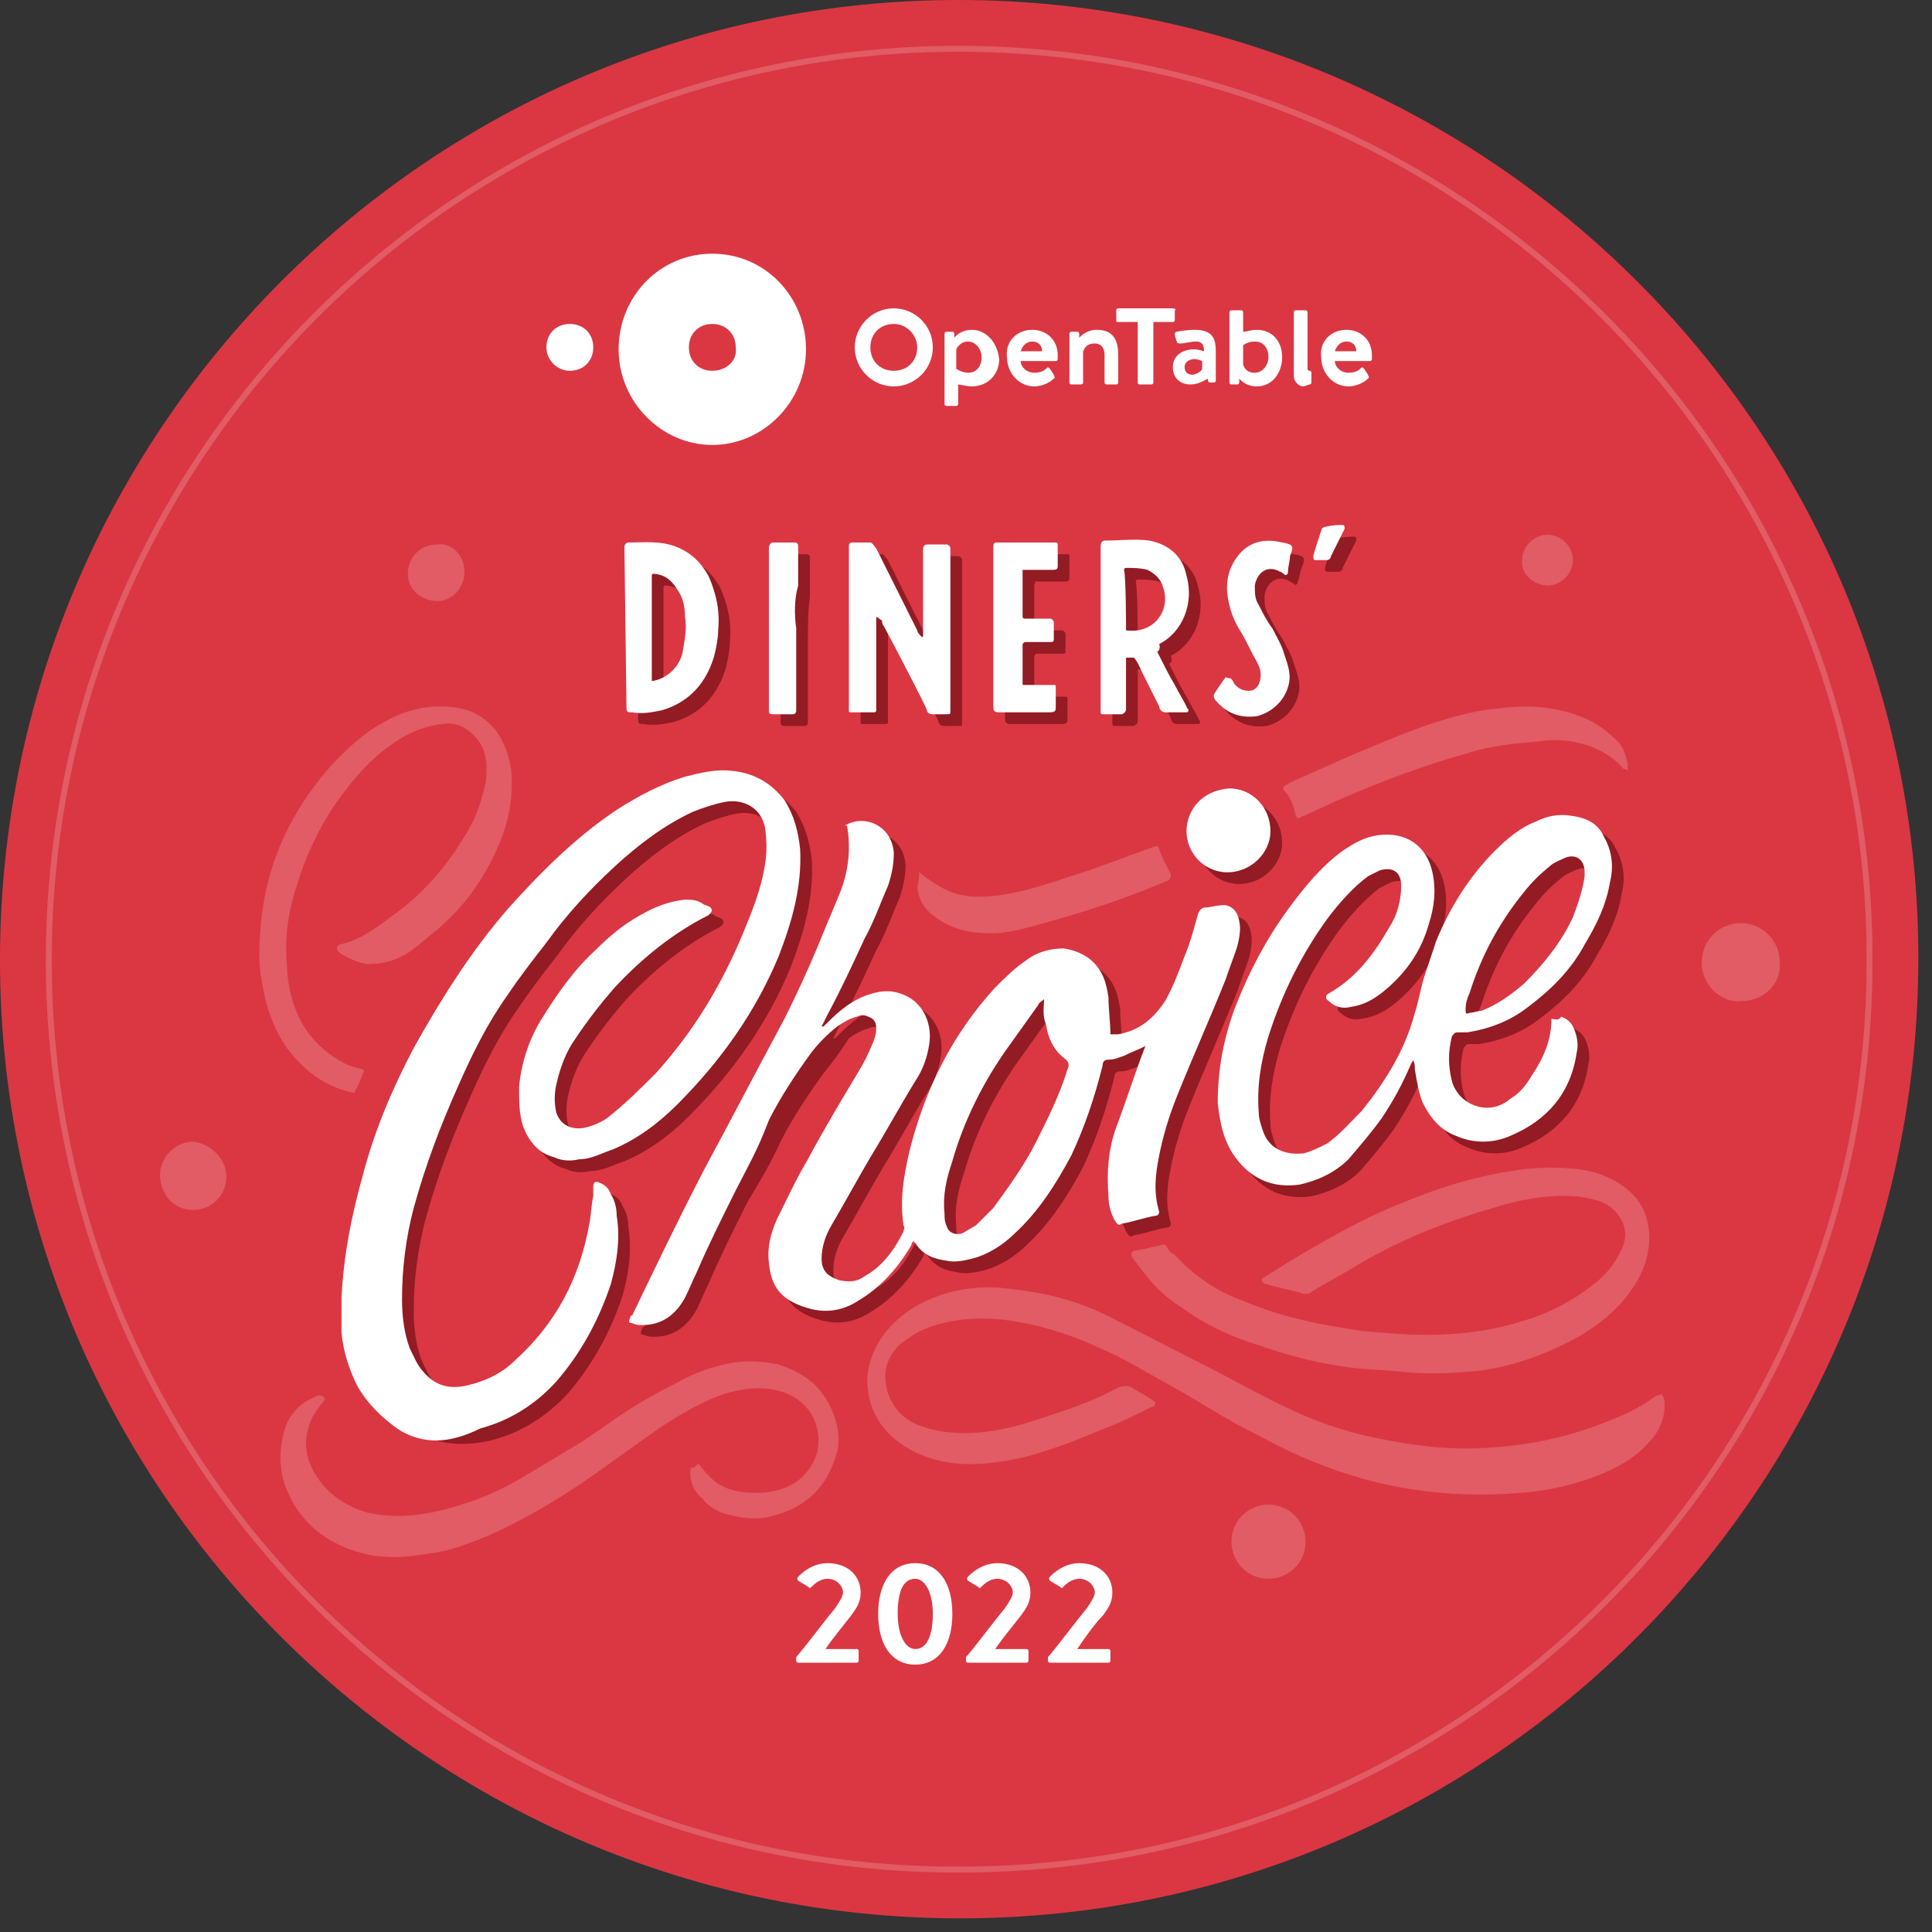 <?xml version="1.0" encoding="UTF-8"?> <svg xmlns="http://www.w3.org/2000/svg" xml:space="preserve" width="99px" height="99px" id="Ebene_1" x="0" y="0" version="1.1" viewBox="0 0 99 99"><rect x="0" y="0" width="99" height="99" fill="#333333" stroke="none"/> <style> .st2{fill:#fff}.st3{fill:#e15c64}.st4{fill:#931b23} </style> <path fill="#da3743" d="M49.2 98.3C22.1 98.3 0 76.3 0 49.2S22 0 49.1 0s49.2 22 49.2 49.1-22 49.2-49.1 49.2z"></path> <path fill="none" stroke="#e15c64" stroke-miterlimit="10" stroke-width=".303" d="M49.2 95.8C23.4 95.9 2.5 75 2.5 49.2S23.4 2.5 49.1 2.5c25.8 0 46.7 20.9 46.7 46.6.1 25.8-20.8 46.7-46.6 46.7z"></path> <path d="M36.5 13c-2.7 0-4.8 2.2-4.8 4.9s2.2 4.9 4.8 4.9 4.8-2.2 4.8-4.9-2.1-4.9-4.8-4.9zm0 6c-.7 0-1.2-.5-1.2-1.2s.5-1.2 1.2-1.2 1.2.5 1.2 1.2c.1.7-.5 1.2-1.2 1.2zM28 17.8c0-.7.5-1.2 1.2-1.2s1.2.5 1.2 1.2-.5 1.2-1.2 1.2c-.6 0-1.2-.5-1.2-1.2zM52.9 16.9c.7 0 1.3.5 1.3 1.3v.2c0 .1-.1.1-.1.1h-1.8c0 .3.3.6.7.6.3 0 .5-.1.6-.2.1-.1.1-.1.2 0l.2.3c0 .1.1.1 0 .2-.2.2-.6.4-1 .4-.8 0-1.4-.7-1.4-1.5-.1-.8.5-1.4 1.3-1.4zm.5 1.1c0-.3-.2-.5-.5-.5s-.5.2-.6.5h1.1zm6.7-2.2h-2.8c-.1 0-.1.1-.1.1v.5c0 .1 0 .1.1.1h1v3.1c0 .1.1.1.1.1h.6c.1 0 .1-.1.1-.1v-3.1h1c.1 0 .1-.1.1-.1v-.5c.1 0 0-.1-.1-.1zm4.3 1.1c-.3 0-.5.1-.7.1v-1c0-.1-.1-.1-.1-.1h-.5c-.1 0-.1.1-.1.1v3.6c0 .1.1.1.1.1H63.4c.1 0 .1-.1.1-.1v-.2s.3.4.9.4c.8 0 1.3-.7 1.3-1.5s-.5-1.4-1.3-1.4zm-.1 2.2c-.4 0-.5-.2-.6-.4v-1s.2-.2.6-.2c.5 0 .7.4.7.8s-.3.8-.7.8zm4.7-2.2c.7 0 1.3.5 1.3 1.3v.2c0 .1-.1.1-.1.1h-1.8c0 .3.3.6.7.6.3 0 .5-.1.6-.2.1-.1.1-.1.2 0l.2.3c0 .1.1.1 0 .2-.2.2-.6.4-1 .4-.8 0-1.4-.7-1.4-1.5-.1-.8.5-1.4 1.3-1.4zm.5 1.1c0-.3-.2-.5-.5-.5s-.5.2-.6.5h1.1zm-19.7-1.1c-.6 0-.9.4-.9.4v-.2c0-.1-.1-.1-.1-.1h-.3c-.1 0-.1.1-.1.1v3.6c0 .1.1.1.1.1h.5c.1 0 .1-.1.1-.1v-1c.1 0 .4.1.7.1.8 0 1.4-.6 1.4-1.4-.1-.9-.7-1.5-1.4-1.5zm-.2 2.2c-.3 0-.6-.2-.6-.2v-1c.1-.2.3-.4.6-.4.4 0 .7.4.7.8s-.2.8-.7.8zm6.6-2.2c-.5 0-.8.3-.9.4v-.2c0-.1-.1-.1-.1-.1h-.3c-.1 0-.1.1-.1.1v2.5c0 .1.1.1.1.1h.4c.1 0 .2 0 .2-.1V18c.1-.2.2-.4.6-.4.3 0 .5.2.5.6v1.4c0 .1.1.1.1.1h.5c.1 0 .1-.1.1-.1v-1.4c0-.7-.2-1.3-1.1-1.3zm5 0c-.4 0-.9.1-.9.1-.1 0-.1.1-.1.2l.1.3c0 .1.1.1.2.1.2 0 .5-.1.8-.1.3 0 .4.2.4.5 0 0-.3-.1-.5-.1-.7 0-1.1.4-1.1.9 0 .6.4.9.9.9.4 0 .7-.2.9-.3v.1c0 .1.1.1.1.1h.2c.1 0 .1-.1.1-.1V18c0-.7-.2-1.1-1.1-1.1zm.4 2c0 .1-.3.3-.5.3-.3 0-.4-.2-.4-.4s.2-.4.5-.4c.2 0 .4.1.4.1v.4zm-15.8-3.1c-1.1 0-2 .9-2 2s.9 2 2 2 2-.9 2-2-.9-2-2-2zm0 .8c.7 0 1.2.6 1.2 1.2 0 .7-.5 1.2-1.2 1.2s-1.2-.5-1.2-1.2.5-1.2 1.2-1.2zm21.3 3.1c.1 0 .1-.1.1-.1v-.5c0-.1-.1-.1-.1-.1-.1 0-.1-.1-.1-.1V16c0-.1-.1-.1-.1-.1h-.5c-.1 0-.1.1-.1.1V19.3c0 .2.2.5.5.5l.3-.1zM42.3 84.5h1.6c.1 0 .1.1.1.1v.5c0 .1-.1.1-.1.1h-3c-.1 0-.1-.1-.1-.1V85c0-.1 0-.1.1-.2.5-.6 1.4-1.8 1.9-2.4.2-.3.4-.6.4-.8 0-.3-.3-.7-.8-.7-.4 0-.7.3-.8.4-.1.1-.1.1-.2 0l-.5-.3s-.1-.1 0-.2c0 0 .6-.7 1.5-.7 1.1 0 1.7.7 1.7 1.5 0 .5-.2.8-.5 1.2-.3.4-.9 1.1-1.3 1.7zM45 82.7c0-1.6.7-2.6 1.9-2.6s1.9 1 1.9 2.6-.7 2.6-1.9 2.6-1.9-1-1.9-2.6zm2.8 0c0-1.1-.4-1.8-.9-1.8-.6 0-.9.6-.9 1.8 0 1.1.4 1.8.9 1.8.6 0 .9-.7.9-1.8zM51 84.5h1.6c.1 0 .1.1.1.1v.5c0 .1-.1.1-.1.1h-3c-.1 0-.1-.1-.1-.1V85c0-.1 0-.1.1-.2.5-.6 1.4-1.8 1.9-2.4.2-.3.4-.6.4-.8 0-.3-.3-.7-.8-.7-.4 0-.7.3-.8.4-.1.1-.1.1-.2 0l-.5-.3s-.1-.1 0-.2c0 0 .6-.7 1.5-.7 1.1 0 1.7.7 1.7 1.5 0 .5-.2.8-.5 1.2-.3.4-.9 1.1-1.3 1.7zM55.2 84.5h1.6c.1 0 .1.1.1.1v.5c0 .1-.1.1-.1.1h-3c-.1 0-.1-.1-.1-.1V85c0-.1 0-.1.1-.2.5-.6 1.4-1.8 1.9-2.4.2-.3.4-.6.4-.8 0-.3-.3-.7-.8-.7-.4 0-.7.3-.8.4-.1.1-.1.1-.2 0l-.5-.3s-.1-.1 0-.2c0 0 .6-.7 1.5-.7 1.1 0 1.7.7 1.7 1.5 0 .5-.2.8-.5 1.2-.4.4-.9 1.1-1.3 1.7z" class="st2"></path> <path d="M85.1 71.4c.2.2.2.4.2.6 0 .7-.3 1.4-.8 1.9-.7.8-1.6 1.3-2.6 1.7-1.3.5-2.6.8-4 .9-3.7.3-7.2-.2-10.6-1.6-1.3-.5-2.5-1.2-3.7-1.8-1.3-.7-2.5-1.5-3.8-2.2-1.1-.6-2.2-1.3-3.4-1.8-1.7-.8-3.4-1.3-5.2-1.5-1.3-.1-2.6 0-3.8.5-.5.2-.9.5-1.3.8-.7.7-.9 1.5-.6 2.5.3.8.8 1.3 1.5 1.6 1 .4 2.1.5 3.2.4 1.3-.1 2.5-.5 3.7-.9 1.2-.4 2.3-.8 3.4-1.4.3-.1.5-.1.7 0 .3.2.7.4 1 .6.1.1.2.1.2.2s-.1.2-.2.2c-.8.4-1.6.8-2.4 1.1-1 .4-1.9.8-2.9 1.1-1.1.4-2.2.6-3.3.7-1.4.1-2.7-.1-3.9-.8-1-.6-1.8-1.5-2-2.8-.2-1 .1-2 .7-2.9.8-1.1 1.9-1.8 3.2-2.2 1.3-.4 2.5-.4 3.8-.2 1.7.2 3.4.7 4.9 1.5 1.8.9 3.5 1.8 5.3 2.7 1.3.7 2.6 1.4 3.9 2 1.5.7 3.1 1.2 4.8 1.5 1.6.3 3.2.5 4.9.4 2.3-.1 4.6-.6 6.7-1.5.8-.3 1.5-.7 2.2-1.2.1 0 .2 0 .2-.1z" class="st3"></path> <path d="M64.9 65.8c-.2 0-.3-.2-.2-.3.8-.5 1.9-1.2 2.8-1.7 1.4-.8 2.7-1.5 4.2-2.1 1.9-.8 3.8-1.4 5.8-1.7 1.1-.2 2.2-.2 3.3-.1.9.1 1.7.4 2.4.9.8.6 1.2 1.3 1.3 2.3.1 1.3-.4 2.4-1.2 3.4-.9 1.1-2.1 1.9-3.4 2.5-1.5.7-3.1 1.2-4.8 1.3-1.1.1-2.2.1-3.2 0-.8-.1-1.6-.1-2.5-.2-1.7-.2-3.3-.6-5-1.2-1.3-.4-2.6-1-3.7-1.8-.8-.5-1.5-1.1-2.1-1.9-.2-.3-.4-.5-.6-.8 0-.1-.1-.2.1-.3.6-.1.9-.2 1.4-.3.2-.1.3.1.3.1.1.2.2.3.4.4 1 1.1 2.2 1.9 3.6 2.4 1.9.8 3.9 1.2 6 1.5 1.1.1 2.2.2 3.3.2 1.7 0 3.3-.2 4.9-.7 1.4-.4 2.7-1.1 3.8-2 .5-.4.9-.9 1.2-1.5.4-.7.4-1.4-.2-2.1-.3-.3-.6-.5-1-.6-.4-.1-.8-.2-1.2-.2-1.4-.1-2.8.2-4.1.6-2.4.7-4.7 1.6-6.9 2.9-.8.5-1.6.9-2.4 1.4-.1.1-.2.1-.4.1-.6-.2-1.3-.3-1.9-.5zM35.8 75c.2.3.4.5.6.7.6.6 1.4.8 2.3.8.9 0 1.7-.2 2.4-.8.4-.4.7-.9.8-1.4.2-1.3-.4-2.4-1.6-2.9-1-.4-2-.3-3.1 0-1.2.4-2.2 1-3.3 1.7-1.3.9-2.5 1.8-3.8 2.7-1.6 1.1-3.3 2.1-5.1 2.9-1 .4-2 .8-3 .9-1.1.2-2.2.3-3.4 0-1.9-.5-3.3-1.6-4-3.5-.3-.9-.3-1.9 0-2.9.2-.6.6-1.1 1.1-1.4l.6-.3c.1 0 .2 0 .3.1.1.1 0 .2-.1.3-.3.4-.6.8-.7 1.3-.3 1 0 1.9.6 2.7.6.8 1.4 1.3 2.4 1.6 1.3.3 2.5.2 3.8-.1 1.6-.4 3.1-1 4.5-1.9.9-.5 1.8-1.1 2.7-1.6.4-.3.9-.6 1.3-.9 1.1-.8 2.3-1.5 3.5-2.1.7-.4 1.4-.7 2.2-.9 1-.3 2-.3 3-.1.7.2 1.3.5 1.9 1 .6.6 1 1.3 1.2 2.2.1.5.1 1.1-.1 1.6-.5 1.6-1.6 2.6-3.3 3-.7.2-1.5.1-2.2-.1-.5-.1-1-.4-1.3-.8-.5-.4-.7-1-.6-1.6.2.1.2-.1.4-.2zM17.5 48.9c-.4-.3-.2-.4-.1-.5 1-.2 1.8-.8 2.6-1.4 1.6-1.1 2.9-2.6 3.9-4.3.5-.8.8-1.7 1-2.7.1-.9 0-1.7-.6-2.3-.5-.5-1-.7-1.6-.6-1 .1-1.9.5-2.7 1.1-1 .7-1.8 1.6-2.6 2.7-1.1 1.5-1.9 3.3-2.4 5.2-.3 1.1-.4 2.2-.3 3.4.1 2.2 1 3.9 2.8 4.9.3.2.7.3 1.1.4 0 0 .1.1 0 .2-.1.3-.2.5-.4.9 0 .1-.1.1-.1.1-1.4-.3-2.5-1.1-3.4-2.3-.7-1-1.1-2.2-1.3-3.5-.2-1.1-.1-2.1 0-3.2.3-2.5 1.2-4.7 2.7-6.7.8-1.1 1.8-2.1 2.9-2.9 1.1-.7 2.2-1.2 3.5-1.2 1.1 0 2 .2 2.8 1.1.5.6.8 1.4.9 2.2.1 1.3-.1 2.5-.6 3.7-.8 1.9-1.9 3.4-3.4 4.6-.5.4-1 .9-1.6 1.2-.6.3-1.1.4-1.8.4-.6-.1-.9-.3-1.3-.5zM83.4 39.5c-.1-.1-.1-.1-.2-.1-.7-.8-1.6-1.2-2.6-1.4-.6-.1-1.2-.1-1.8 0-1.2.1-2.4.2-3.6.6-2.2.6-4.3 1.4-6.4 2.3-.7.3-1.5.7-2.2 1 0 0-.1.1-.2-.1-.1-.5-.3-1-.6-1.3 0 0-.1-.1 0-.2s.2-.1.3-.2l2.7-1.2c1.4-.6 2.8-1.2 4.2-1.7 1.2-.4 2.5-.8 3.8-.9 1.5-.2 3-.1 4.4.5.7.3 1.2.7 1.7 1.2.3.3.4.7.5 1.1v.4zM47.1 44.7c.4.3.8.6 1.2.8.9.5 1.8.5 2.7.4 1.7-.2 3.2-.8 4.8-1.3l3.3-1.2c.2-.1.3 0 .3.1.2.6.4.9.6 1.3 0 0 0 .2-.1.3-2.1.9-4.2 1.6-6.4 2.2-.7.2-1.4.4-2.2.5-1.3.1-2.5-.1-3.5-.9-.5-.4-.7-.8-.8-1.4.1-.4.1-.6.1-.8zM89.2 51.3c-.9.1-2-.7-2-2 0-1.1.9-2 2-2s2 .9 2 2c.1 1.1-.8 2-2 2zM66.9 79c0 1.1-.9 1.9-1.9 1.9-1.1 0-1.9-.9-1.9-1.9 0-1.1.9-1.9 1.9-1.9 1.1 0 1.9.9 1.9 1.9zM11.6 60.3c0 1-.8 1.7-1.7 1.7-1 0-1.7-.8-1.7-1.8 0-.9.8-1.7 1.7-1.7.9.1 1.7.9 1.7 1.8zM23.8 29.3c0 .8-.6 1.5-1.4 1.5-.7 0-1.5-.5-1.5-1.4 0-.8.6-1.5 1.5-1.5.8-.1 1.4.6 1.4 1.4zM79.3 30c-.7 0-1.4-.6-1.3-1.3 0-.7.6-1.3 1.3-1.3.7 0 1.3.6 1.3 1.3 0 .7-.6 1.3-1.3 1.3z" class="st3"></path> <path d="M54.1 51.8c-.1.1-.3.2-.3.3l-1.5 2.1C51 56 50 58 49.4 60.1c-.3.9-.5 1.7-.4 2.7 0 .2 0 .4.1.6.1.4.5.5.8.4.2-.1.5-.3.7-.4l.9-.9c.8-1.1 1.6-2.2 2.2-3.4.6-1.2 1.2-2.4 1.6-3.7.1-.2.1-.4-.2-.6-.5-.4-.8-1-.9-1.7-.2-.5-.1-.9-.1-1.3zm-10.2-8.9c1-.6 2.4 0 2.5 1.4 0 .6-.1 1.1-.3 1.7-.4.9-.7 1.8-1.2 2.7-.6 1.3-1.2 2.6-1.9 3.9l-.3.6h.1l.2-.2c.6-.6 1.2-1.1 2-1.4.6-.2 1.1-.3 1.7-.1 1.3.4 1.7 1.7 1.5 2.7-.1.6-.3 1.2-.7 1.8-.8 1.3-1.5 2.6-2.3 3.9-.7 1.2-1.3 2.3-2 3.5-.3.5-.5 1.1-.5 1.7 0 .6.3.9.9 1.1.5.1.9.1 1.3-.2.9-.5 1.5-1.3 2-2.3 0-.1.1-.2 0-.3-.2-1.3 0-2.5.3-3.8.8-3.2 2.2-6 4.4-8.4.5-.5 1-1 1.6-1.4.5-.4 1.2-.6 1.9-.6.7.1 1.3.4 1.7.9.4.5.5 1 .6 1.6 0 .6.1 1.3.1 1.9h.4c1.1-.2 1.8-.8 2.4-1.7.4-.7.7-1.5 1-2.3.3-.7.5-1.5.7-2.2.1-.2.2-.3.4-.3s.5-.1.7-.1c.5-.1.9.2 1 .8.1.4 0 .9-.1 1.3-.2.6-.4 1.1-.6 1.7-.8 2-1.7 4-2.5 6-.4 1-.7 2-.9 3-.2 1-.3 1.9 0 2.9 0 0 0 .2-.2.2-.6.1-1.1.3-1.7.4-.2.1-.2.1-.4-.2-.2-.4-.3-.8-.3-1.2-.1-1.3 0-2.6.5-3.8.4-1.1.8-2.3 1.2-3.4.1-.2.1-.3.2-.5-.4.2-.7.3-1.1.5-.3.1-.5.2-.8.2-.2 0-.3.1-.3.3-.4 1.6-.9 3.1-1.6 4.6-.8 1.5-1.7 2.9-2.9 4-.6.6-1.4 1.1-2.2 1.3-.4.1-.9.2-1.3.1-.7-.1-1.2-.3-1.6-.9l-.1-.1c-.1.1-.1.2-.1.2-.7 1.2-1.6 2.2-2.8 2.9-.8.5-1.7.6-2.6.3-1.3-.4-1.8-1.1-1.9-2.3-.1-.8.1-1.5.4-2.2.5-1 1-2.1 1.6-3.1.8-1.5 1.7-3 2.6-4.5.3-.5.5-.9.7-1.4.1-.2.2-.5.2-.8 0-.3-.1-.5-.4-.6-.2-.1-.4-.1-.6 0-.4.1-.7.3-1 .5-.5.8-.9 1.3-1.3 1.8-.8 1.1-1.6 2.3-2.2 3.5-.5 1.1-1.1 2.1-1.7 3.1-.7 1.4-1.4 2.8-2 4.2-.2.4-.4.9-.6 1.3-.5.9-1.2 1.4-2.2 1.4-.2 0-.3 0-.5-.1-.2 0-.2-.1-.1-.3 0 0 0-.1.1-.1 1.2-2.5 2.4-5 3.7-7.5 1.4-2.6 2.7-5.1 4.1-7.7.6-1.2 1.2-2.5 1.7-3.7.4-1 .8-1.9 1.2-2.9.4-1.1.5-2.2.3-3.3h-.1zM18.1 67.1c.1-2.1.5-4.2 1.1-6.3.6-2.3 1.5-4.4 2.6-6.5 1.4-2.5 2.9-4.9 4.8-7.1 1.7-1.9 3.5-3.7 5.6-5.1 1.1-.7 2.2-1.3 3.5-1.7.8-.2 1.6-.4 2.4-.3 1.1.1 2 .6 2.7 1.5.5.8.7 1.6.8 2.5.1 1.9-.4 3.7-1.1 5.5-1.2 2.9-3 5.4-5.2 7.6-1 1-2.1 1.8-3.3 2.3-.6.2-1.1.5-1.7.5-.4.1-.9.1-1.3-.1-.8-.2-1.3-.8-1.6-1.6-.2-.6-.2-1.3-.2-2 .1-1.2.5-2.4 1.1-3.4.8-1.3 1.7-2.6 2.8-3.6.7-.7 1.4-1.3 2.3-1.8.7-.4 1.4-.7 2.3-.8.3 0 .6 0 .9.2.1.1.3.1.4.2.1.1.1.2 0 .3l-.1.1c-1.8.9-3.4 2.2-4.8 3.7-.7.8-1.4 1.7-2 2.6-.5.7-.8 1.5-1 2.4-.1.5-.1.9 0 1.4.2.6.7.9 1.4.8.5-.1.9-.3 1.2-.5.9-.7 1.7-1.5 2.5-2.3 1.9-2.1 3.3-4.4 4.4-7 .5-1.2 1-2.4 1.2-3.7.1-.6.1-1.2 0-1.9-.2-1-1.1-1.5-2.1-1.3-.5.1-1.1.3-1.6.5-1.5.7-2.8 1.7-4 2.8-1.3 1.2-2.5 2.5-3.5 3.9-.7.9-1.4 1.8-2 2.7-1 1.4-1.8 3-2.5 4.6-.9 2-1.7 4.1-2.3 6.3-.4 1.5-.6 3.1-.6 4.7 0 .8.1 1.7.4 2.5.2.4.4.9.7 1.2.6.7 1.3.9 2.2.7.9-.2 1.8-.6 2.5-1.3 2.1-1.9 3.3-4.2 3.8-7 .1-.5.1-1 .2-1.4v-.5c0-.2.1-.3.3-.2.3.1.5.3.6.6.2.3.3.7.3 1.1.2 1.2 0 2.4-.3 3.5-.6 1.8-1.5 3.5-2.8 5-1.1 1.2-2.4 2-3.9 2.4-1.3.3-2.6.3-3.8-.4-.9-.6-1.7-1.4-2.2-2.3-.4-.8-.7-1.7-.8-2.7-.3-.1-.3-.7-.3-1.3zM81.8 45.5v-.2c0-.7-.5-1-1.1-.7-.2.1-.5.2-.7.4-.5.4-.9.8-1.3 1.3-1.3 1.6-2.2 3.3-2.8 5.2-.1.2-.2.5-.2.8 0 .2 0 .3.2.2.2 0 .4-.1.6-.1.8-.3 1.5-.8 2.2-1.4 1-1 1.9-2.1 2.5-3.4.3-.8.5-1.4.6-2.1zm-1.2 7.2c.3.1.5.3.6.5.2.4.3.9.2 1.3-.3 2.1-1.5 3.5-3.4 4.3-.9.4-1.9.4-2.8 0-.8-.3-1.3-.9-1.7-1.7-.2-.5-.3-1.1-.4-1.7 0-.2 0-.3-.1-.5 0 .1-.1.2-.1.2-.4 1-.9 1.9-1.5 2.8-.5.7-1.1 1.4-1.7 2.1-.7.7-1.6 1.1-2.5 1.3-1.4.2-2.5-.3-3.3-1.4-.6-.8-.8-1.8-.9-2.8 0-1.7.3-3.3.9-4.9.7-1.8 1.6-3.5 2.7-5 .8-1.1 1.7-2.2 2.8-3 .6-.4 1.1-.7 1.8-.8 1.4-.2 2.5.5 2.8 1.9.2.9.1 1.8-.2 2.7-.4 1.4-1.2 2.5-2.3 3.4-.5.4-1 .7-1.7.8-.4.1-.8 0-1.1-.3-.2-.1-.2-.3 0-.4 1.4-.8 2.3-2 3.1-3.4.4-.6.6-1.4.6-2.1 0-.7-.4-1-1.1-.8l-.6.3c-.8.6-1.5 1.4-2.1 2.2-1.3 1.8-2.3 3.8-3 6-.4 1.3-.6 2.6-.5 3.9 0 .3.1.6.2.9.3 1 1.2 1.3 2.1 1.2.4-.1.8-.3 1.2-.5.7-.5 1.2-1.1 1.8-1.7 1.2-1.5 2.2-3.1 2.7-5 .2-.6.3-1.3.5-1.9l.6-1.8c.7-1.7 1.7-3.3 3-4.6.6-.6 1.3-1.2 2.1-1.5.6-.3 1.2-.4 1.8-.3.8.1 1.4.4 1.7 1.1.4.7.5 1.5.3 2.3-.2 1.2-.7 2.2-1.3 3.2-.7 1.3-1.7 2.3-2.9 3.2-.9.7-1.9 1.1-3.1 1.3h-.5c-.2 0-.2.1-.3.2-.2.8-.2 1.5 0 2.3.1.4.4.8.7 1 .7.5 1.6.5 2.3-.1.5-.3.8-.7 1.1-1.2.6-.9 1-1.8 1-2.9.4.1.5 0 .5-.1zM63.5 45.3c-1.2 0-2.1-1-2.1-2.1s.8-2.1 2.2-2.2c1.1 0 2.1.9 2.1 2.2 0 1.1-1 2.1-2.2 2.1zM45.5 32.3V37c0 .1-.1.1-.1.1h-1.2c-.1 0-.1 0-.1-.1v-8.4c0-.1 0-.2.2-.2h.9c.1 0 .2.2.3.3l1.2 2.4.9 1.8c0 .1.1.2.2.3 0 0 .1.1.1 0v-4.5c0-.1.1-.2.2-.2h1c.1 0 .2.1.2.2V37c0 .2 0 .2-.2.2h-.7c-.2 0-.3-.1-.3-.2s-1.5-3-2.2-4.3c-.1-.1-.1-.2-.1-.3-.2-.1-.3-.3-.3-.1zM34 30.1v5.4c.8-.1 1.5-.8 1.6-1.6.1-.6.2-1.1.1-1.7 0-.5-.1-1-.4-1.4-.3-.5-.7-.8-1.3-.8.1 0 0 0 0 .1zm-1.4-1.2v-.3c0-.1.1-.2.2-.2.8 0 1.6-.1 2.4.2.8.3 1.3.8 1.7 1.5.4.9.6 1.8.5 2.8 0 .4-.1.9-.2 1.3-.4 1.4-1.3 2.4-2.7 2.8-.5.1-1 .2-1.5.1-.3 0-.3 0-.3-.4l-.1-7.8zM58.3 32.9c0 .1.1.1 0 0 1.5.2 2.3-1.1 1.9-2.2-.1-.4-.4-.7-.8-.9-.4-.1-.7-.1-1.1-.1 0 0-.1 0-.1.1.1.5.1 2.8.1 3.1zm1.6 1.1c.3.6.6 1.2.9 1.7.2.4.4.7.6 1.1 0 .1.1.1.1.2 0 0 0 .1-.1.1h-1.1c-.2 0-.3-.2-.3-.3l-.9-1.8c-.1-.2-.2-.5-.4-.7h-.4V36.9c0 .1 0 .2-.2.3h-.9c-.2 0-.2 0-.2-.2v-8.4c0-.2.1-.3.2-.3.8 0 1.5-.1 2.3 0 1 .2 1.7.8 1.9 1.8.4 1.4-.2 2.9-1.4 3.5.1.3 0 .4-.1.4zM53 30v2.2s0 .1.1.1h1.3c.1 0 .2.1.2.2v.8c0 .2 0 .2-.3.2h-1.2l-.1.1v2c0 .1 0 .1.1.1h1.5c.1 0 .1 0 .1.1v1c0 .2 0 .3-.3.3h-2.6c-.3 0-.3-.1-.3-.4V28.6c0-.2.1-.2.2-.2h2.9c.2 0 .2 0 .2.2v1c0 .2-.1.2-.3.2H53c.1.1 0 .1 0 .2zM63.7 35.4c.1.1.1.2.2.3.2.2.4.3.7.3.4 0 .6-.4.6-.8 0-.3-.1-.5-.2-.7-.3-.5-.5-1-.8-1.5-.4-.6-.6-1.2-.7-1.9-.1-.8.1-1.5.6-2.1.6-.7 1.4-.8 2.2-.6.6.1.6.2.4.7-.1.2-.1.5-.2.7 0 .2-.2.2-.2.1-.1 0-.1-.1-.2-.1-.7-.4-1.2.1-1.3.7 0 .4 0 .7.2 1 .2.4.4.8.7 1.2.2.4.5.9.6 1.3.2.6.4 1.1.2 1.7-.2.7-.8 1.3-1.6 1.5-.8.1-1.5-.1-2.1-.8-.1-.1-.1-.2-.1-.3.1-.2.4-.6.6-.9.3.2.4.2.4.2zM41.4 32.8v4.1c0 .2 0 .3-.2.3h-1c-.2 0-.2-.1-.2-.2v-8.3c0-.2.1-.3.2-.3h1.1c.1 0 .2 0 .2.2v2c-.1.7-.1 1.5-.1 2.2zM69.4 27.5c.1 0 .1.1.1.2l-.7 1.4c0 .1-.1.2-.2.2H68c-.1 0-.1-.1-.1-.2s.3-1 .4-1.3c0-.1.1-.2.2-.2.4-.1.7-.1.9-.1z" class="st4"></path> <path d="M53.5 51.2c-.1.1-.3.2-.3.3l-1.5 2.1c-1.3 1.8-2.3 3.8-2.9 5.9-.3.9-.5 1.7-.4 2.7 0 .2 0 .4.1.6.1.4.5.5.8.4.2-.1.5-.3.7-.4l.9-.9c.8-1.1 1.6-2.2 2.2-3.4.6-1.2 1.2-2.4 1.6-3.7.1-.2.1-.4-.2-.6-.5-.4-.8-1-.9-1.7-.2-.5-.1-.9-.1-1.3zm-10.2-8.9c1-.6 2.4 0 2.5 1.4 0 .6-.1 1.1-.3 1.7-.4.9-.7 1.8-1.2 2.7-.6 1.3-1.2 2.6-1.9 3.9l-.3.6h.1l.2-.2c.6-.6 1.2-1.1 2-1.4.6-.2 1.1-.3 1.7-.1 1.3.4 1.7 1.7 1.5 2.7-.1.6-.3 1.2-.7 1.8-.8 1.3-1.5 2.6-2.3 3.9-.7 1.2-1.3 2.3-2 3.5-.3.5-.5 1.1-.5 1.7 0 .6.3.9.9 1.1.5.1.9.1 1.3-.2.9-.5 1.5-1.3 2-2.3 0-.1.1-.2 0-.3-.2-1.3 0-2.5.3-3.8.8-3.2 2.2-6 4.4-8.4.5-.5 1-1 1.6-1.4.5-.4 1.2-.6 1.9-.6.7.1 1.3.4 1.7.9.4.5.5 1 .6 1.6 0 .6.1 1.3.1 1.9h.4c1.1-.2 1.8-.8 2.4-1.7.4-.7.7-1.5 1-2.3.3-.7.5-1.5.7-2.2.1-.2.2-.3.4-.3s.5-.1.7-.1c.5-.1.9.2 1 .8.1.4 0 .9-.1 1.3-.2.6-.4 1.1-.6 1.7-.8 2-1.7 4-2.5 6-.4 1-.7 2-.9 3-.2 1-.3 1.9 0 2.9 0 0 0 .2-.2.2-.6.1-1.1.3-1.7.4-.2.1-.2.1-.4-.2-.2-.4-.3-.8-.3-1.2-.1-1.3 0-2.6.5-3.8.4-1.1.8-2.3 1.2-3.4.1-.2.1-.3.2-.5-.4.2-.7.3-1.1.5-.3.1-.5.2-.8.2-.2 0-.3.1-.3.3-.4 1.6-.9 3.1-1.6 4.6-.8 1.5-1.7 2.9-2.9 4-.6.6-1.4 1.1-2.2 1.3-.4.1-.9.2-1.3.1-.7-.1-1.2-.3-1.6-.9l-.1-.1c-.1.1-.1.2-.1.2-.7 1.2-1.6 2.2-2.8 2.9-.8.5-1.7.6-2.6.3-1.3-.4-1.8-1.1-1.9-2.3-.1-.8.1-1.5.4-2.2.5-1 1-2.1 1.6-3.1.8-1.5 1.7-3 2.6-4.5.3-.5.5-.9.7-1.4.1-.2.2-.5.2-.8 0-.3-.1-.5-.4-.6-.2-.1-.4-.1-.6 0-.4.1-.7.3-1 .5-.5.4-.9.8-1.3 1.3-.8 1.1-1.6 2.3-2.2 3.5-.6 1.6-1.2 2.6-1.7 3.6-.7 1.4-1.4 2.8-2 4.2-.2.4-.4.9-.6 1.3-.5.9-1.2 1.4-2.2 1.4-.2 0-.3 0-.5-.1-.2 0-.2-.1-.1-.3 0 0 0-.1.1-.1 1.2-2.5 2.4-5 3.7-7.5 1.4-2.6 2.7-5.1 4.1-7.7.6-1.2 1.2-2.5 1.7-3.7.4-1 .8-1.9 1.2-2.9.4-1.1.5-2.2.3-3.3h-.1zM17.5 66.5c.1-2.1.5-4.2 1.1-6.3.6-2.3 1.5-4.4 2.6-6.5 1.4-2.5 2.9-4.9 4.8-7.1 1.7-1.9 3.5-3.7 5.6-5.1 1.1-.7 2.2-1.3 3.5-1.7.8-.2 1.6-.4 2.4-.3 1.1.1 2 .6 2.7 1.5.5.8.7 1.6.8 2.5.1 1.9-.4 3.7-1.1 5.5-1.2 2.9-3 5.4-5.2 7.6-1 1-2.1 1.8-3.3 2.3-.6.2-1.1.5-1.7.5-.4.1-.9.1-1.3-.1-.8-.2-1.3-.8-1.6-1.6-.2-.6-.2-1.3-.2-2 .1-1.2.5-2.4 1.1-3.4.8-1.3 1.7-2.6 2.8-3.6.7-.7 1.4-1.3 2.3-1.8.7-.4 1.4-.7 2.3-.8.3 0 .6 0 .9.2.1.1.3.1.4.2.1.1.1.2 0 .3l-.1.1c-1.8.9-3.4 2.2-4.8 3.7-.7.8-1.4 1.7-2 2.6-.5.7-.8 1.5-1 2.4-.1.5-.1.9 0 1.4.2.6.7.9 1.4.8.5-.1.9-.3 1.2-.5.9-.7 1.7-1.5 2.5-2.3 1.9-2.1 3.3-4.4 4.4-7 .5-1.2 1-2.4 1.2-3.7.1-.6.1-1.2 0-1.9-.2-1-1.1-1.5-2.1-1.3-.5.1-1.1.3-1.6.5-1.5.7-2.8 1.7-4 2.8-1.3 1.2-2.5 2.5-3.5 3.9-.7.9-1.4 1.8-2 2.7-1 1.4-1.8 3-2.5 4.6-.9 2-1.7 4.1-2.3 6.3-.4 1.5-.6 3.1-.6 4.7 0 .8.1 1.7.4 2.5.2.4.4.9.7 1.2.6.7 1.3.9 2.2.7.9-.2 1.8-.6 2.5-1.3 2.1-1.9 3.3-4.2 3.8-7 .1-.5.1-1 .2-1.4v-.5c0-.2.1-.3.3-.2.3.1.5.3.6.6.2.3.3.7.3 1.1.2 1.2 0 2.4-.3 3.5-.6 1.8-1.5 3.5-2.8 5-1.1 1.2-2.4 2-3.9 2.4-1.6.8-2.9.8-4.1.1-.9-.6-1.7-1.4-2.2-2.3-.4-.8-.7-1.7-.8-2.7v-1.8zM81.2 44.9v-.2c0-.7-.5-1-1.1-.7-.2.1-.5.2-.7.4-.5.4-.9.8-1.3 1.3-1.3 1.6-2.2 3.3-2.8 5.2-.1.2-.2.5-.2.8 0 .2 0 .3.2.2.2 0 .4-.1.6-.1.8-.3 1.5-.8 2.2-1.4 1-1 1.9-2.1 2.5-3.4.3-.8.5-1.4.6-2.1zM80 52.1c.3.1.5.3.6.5.2.4.3.9.2 1.3-.3 2.1-1.5 3.5-3.4 4.3-.9.4-1.9.4-2.8 0-.8-.3-1.3-.9-1.7-1.7-.2-.5-.3-1.1-.4-1.7 0-.2 0-.3-.1-.5 0 .1-.1.2-.1.2-.4 1-.9 1.9-1.5 2.8-.5.7-1.1 1.4-1.7 2.1-.7.7-1.6 1.1-2.5 1.3-1.4.2-2.5-.3-3.3-1.4-.6-.8-.8-1.8-.9-2.8 0-1.7.3-3.3.9-4.9.7-1.8 1.6-3.5 2.7-5 .8-1.1 1.7-2.2 2.8-3 .6-.4 1.1-.7 1.8-.8 1.4-.2 2.5.5 2.8 1.9.2.9.1 1.8-.2 2.7-.4 1.4-1.2 2.5-2.3 3.4-.5.4-1 .7-1.7.8-.4.1-.8 0-1.1-.3-.2-.1-.2-.3 0-.4 1.4-.8 2.3-2 3.1-3.4.4-.6.6-1.4.6-2.1 0-.7-.4-1-1.1-.8l-.6.3c-.8.6-1.5 1.4-2.1 2.2-1.3 1.8-2.3 3.8-3 6-.4 1.3-.6 2.6-.5 3.9 0 .3.1.6.2.9.3 1 1.2 1.3 2.1 1.2.4-.1.8-.3 1.2-.5.7-.5 1.2-1.1 1.8-1.7 1.2-1.5 2.2-3.1 2.7-5 .2-.6.3-1.3.5-1.9l.6-1.8c.7-1.7 1.7-3.3 3-4.6.6-.6 1.3-1.2 2.1-1.5.6-.3 1.2-.4 1.8-.3.8.1 1.4.4 1.7 1.1.4.7.5 1.5.3 2.3-.2 1.2-.7 2.2-1.3 3.2-.7 1.3-1.7 2.3-2.9 3.2-.9.7-1.9 1.1-3.1 1.3h-.5c-.2 0-.2.1-.3.2-.2.8-.2 1.5 0 2.3.1.4.4.8.7 1 .7.5 1.6.5 2.3-.1.5-.3.8-.7 1.1-1.2.6-.9 1-1.8 1-2.9.4.1.4 0 .5-.1zM62.9 44.7c-1.2 0-2.1-1-2.1-2.1s.8-2.1 2.2-2.2c1.1 0 2.1.9 2.1 2.2 0 1.1-1 2.1-2.2 2.1zM44.9 31.7v4.7c0 .1-.1.1-.1.1h-1.2c-.1 0-.1 0-.1-.1V28c0-.1 0-.2.2-.2h.9c.1 0 .2.2.3.3l1.2 2.4.9 1.8c0 .1.1.2.2.3 0 0 .1.1.1 0v-4.5c0-.1.1-.2.2-.2h1c.1 0 .2.1.2.2v8.3c0 .2 0 .2-.2.2h-.7c-.2 0-.3-.1-.3-.2s-1.5-3-2.2-4.3c-.1-.1-.1-.2-.1-.3-.2-.1-.3-.3-.3-.1zM33.4 29.5v5.4c.8-.1 1.5-.8 1.6-1.6.1-.6.2-1.1.1-1.7 0-.5-.1-1-.4-1.4-.3-.5-.7-.8-1.3-.8.1 0 0 0 0 .1zM32 28.3V28c0-.1.1-.2.2-.2.8 0 1.6-.1 2.4.2.8.3 1.3.8 1.7 1.5.4.9.6 1.8.5 2.8 0 .4-.1.9-.2 1.3-.4 1.4-1.3 2.4-2.7 2.8-.5.1-1 .2-1.5.1-.3 0-.3 0-.3-.4l-.1-7.8zM57.7 32.3c0 .1 0 .1 0 0 1.5.2 2.3-1.1 1.9-2.2-.1-.4-.4-.7-.8-.9-.4-.1-.7-.1-1.1-.1 0 0-.1 0-.1.1.1.5.1 2.8.1 3.1zm1.6 1.1c.3.6.6 1.2.9 1.7.2.4.4.7.6 1.1 0 .1.1.1.1.2 0 0 0 .1-.1.1h-1.1c-.2 0-.3-.2-.3-.3l-.9-1.8c-.1-.2-.2-.5-.4-.7h-.4V36.3c0 .1 0 .2-.2.3h-.9c-.2 0-.2 0-.2-.2V28c0-.2.1-.3.2-.3.8 0 1.5-.1 2.3 0 1 .2 1.7.8 1.9 1.8.4 1.4-.2 2.9-1.4 3.5.1.3-.1.4-.1.4zM52.4 29.4v2.2s0 .1.1.1h1.3c.1 0 .2.1.2.2v.8c0 .2 0 .2-.3.2h-1.2l-.1.1v2c0 .1 0 .1.1.1H54c.1 0 .1 0 .1.1v1c0 .2 0 .3-.3.3h-2.6c-.3 0-.3-.1-.3-.4V28c0-.2.1-.2.2-.2H54c.2 0 .2 0 .2.2v1c0 .2-.1.2-.3.2h-1.5v.2zM63.1 34.8c.1.1.1.2.2.3.2.2.4.3.7.3.4 0 .6-.4.6-.8 0-.3-.1-.5-.2-.7-.3-.5-.5-1-.8-1.5-.4-.6-.6-1.2-.7-1.9-.1-.8.1-1.5.6-2.1.6-.7 1.4-.8 2.2-.6.6.1.6.2.4.7 0 .3-.1.5-.1.8 0 .2-.2.2-.2.1-.1 0-.1-.1-.2-.1-.7-.4-1.2.1-1.3.7 0 .4 0 .7.2 1 .2.4.4.8.7 1.2.2.4.5.9.6 1.3.2.6.4 1.1.2 1.7-.2.7-.8 1.3-1.6 1.5-.8.1-1.5-.1-2.1-.8-.1-.1-.1-.2-.1-.3.1-.2.4-.6.6-.9.2.1.2 0 .3.1zM40.8 32.2v4.1c0 .2 0 .3-.2.3h-1c-.2 0-.2-.1-.2-.2v-8.3c0-.2.1-.3.2-.3h1.1c.1 0 .2 0 .2.2v2c-.2.7-.2 1.5-.1 2.2-.1 0-.1 0 0 0zM68.8 26.9c.1 0 .1.1.1.2l-.7 1.4c0 .1-.1.2-.2.2h-.6c-.1 0-.1-.1-.1-.2s.3-1 .4-1.3c0-.1.1-.2.2-.2.4-.1.7-.1.9-.1z" class="st2"></path> </svg> 
